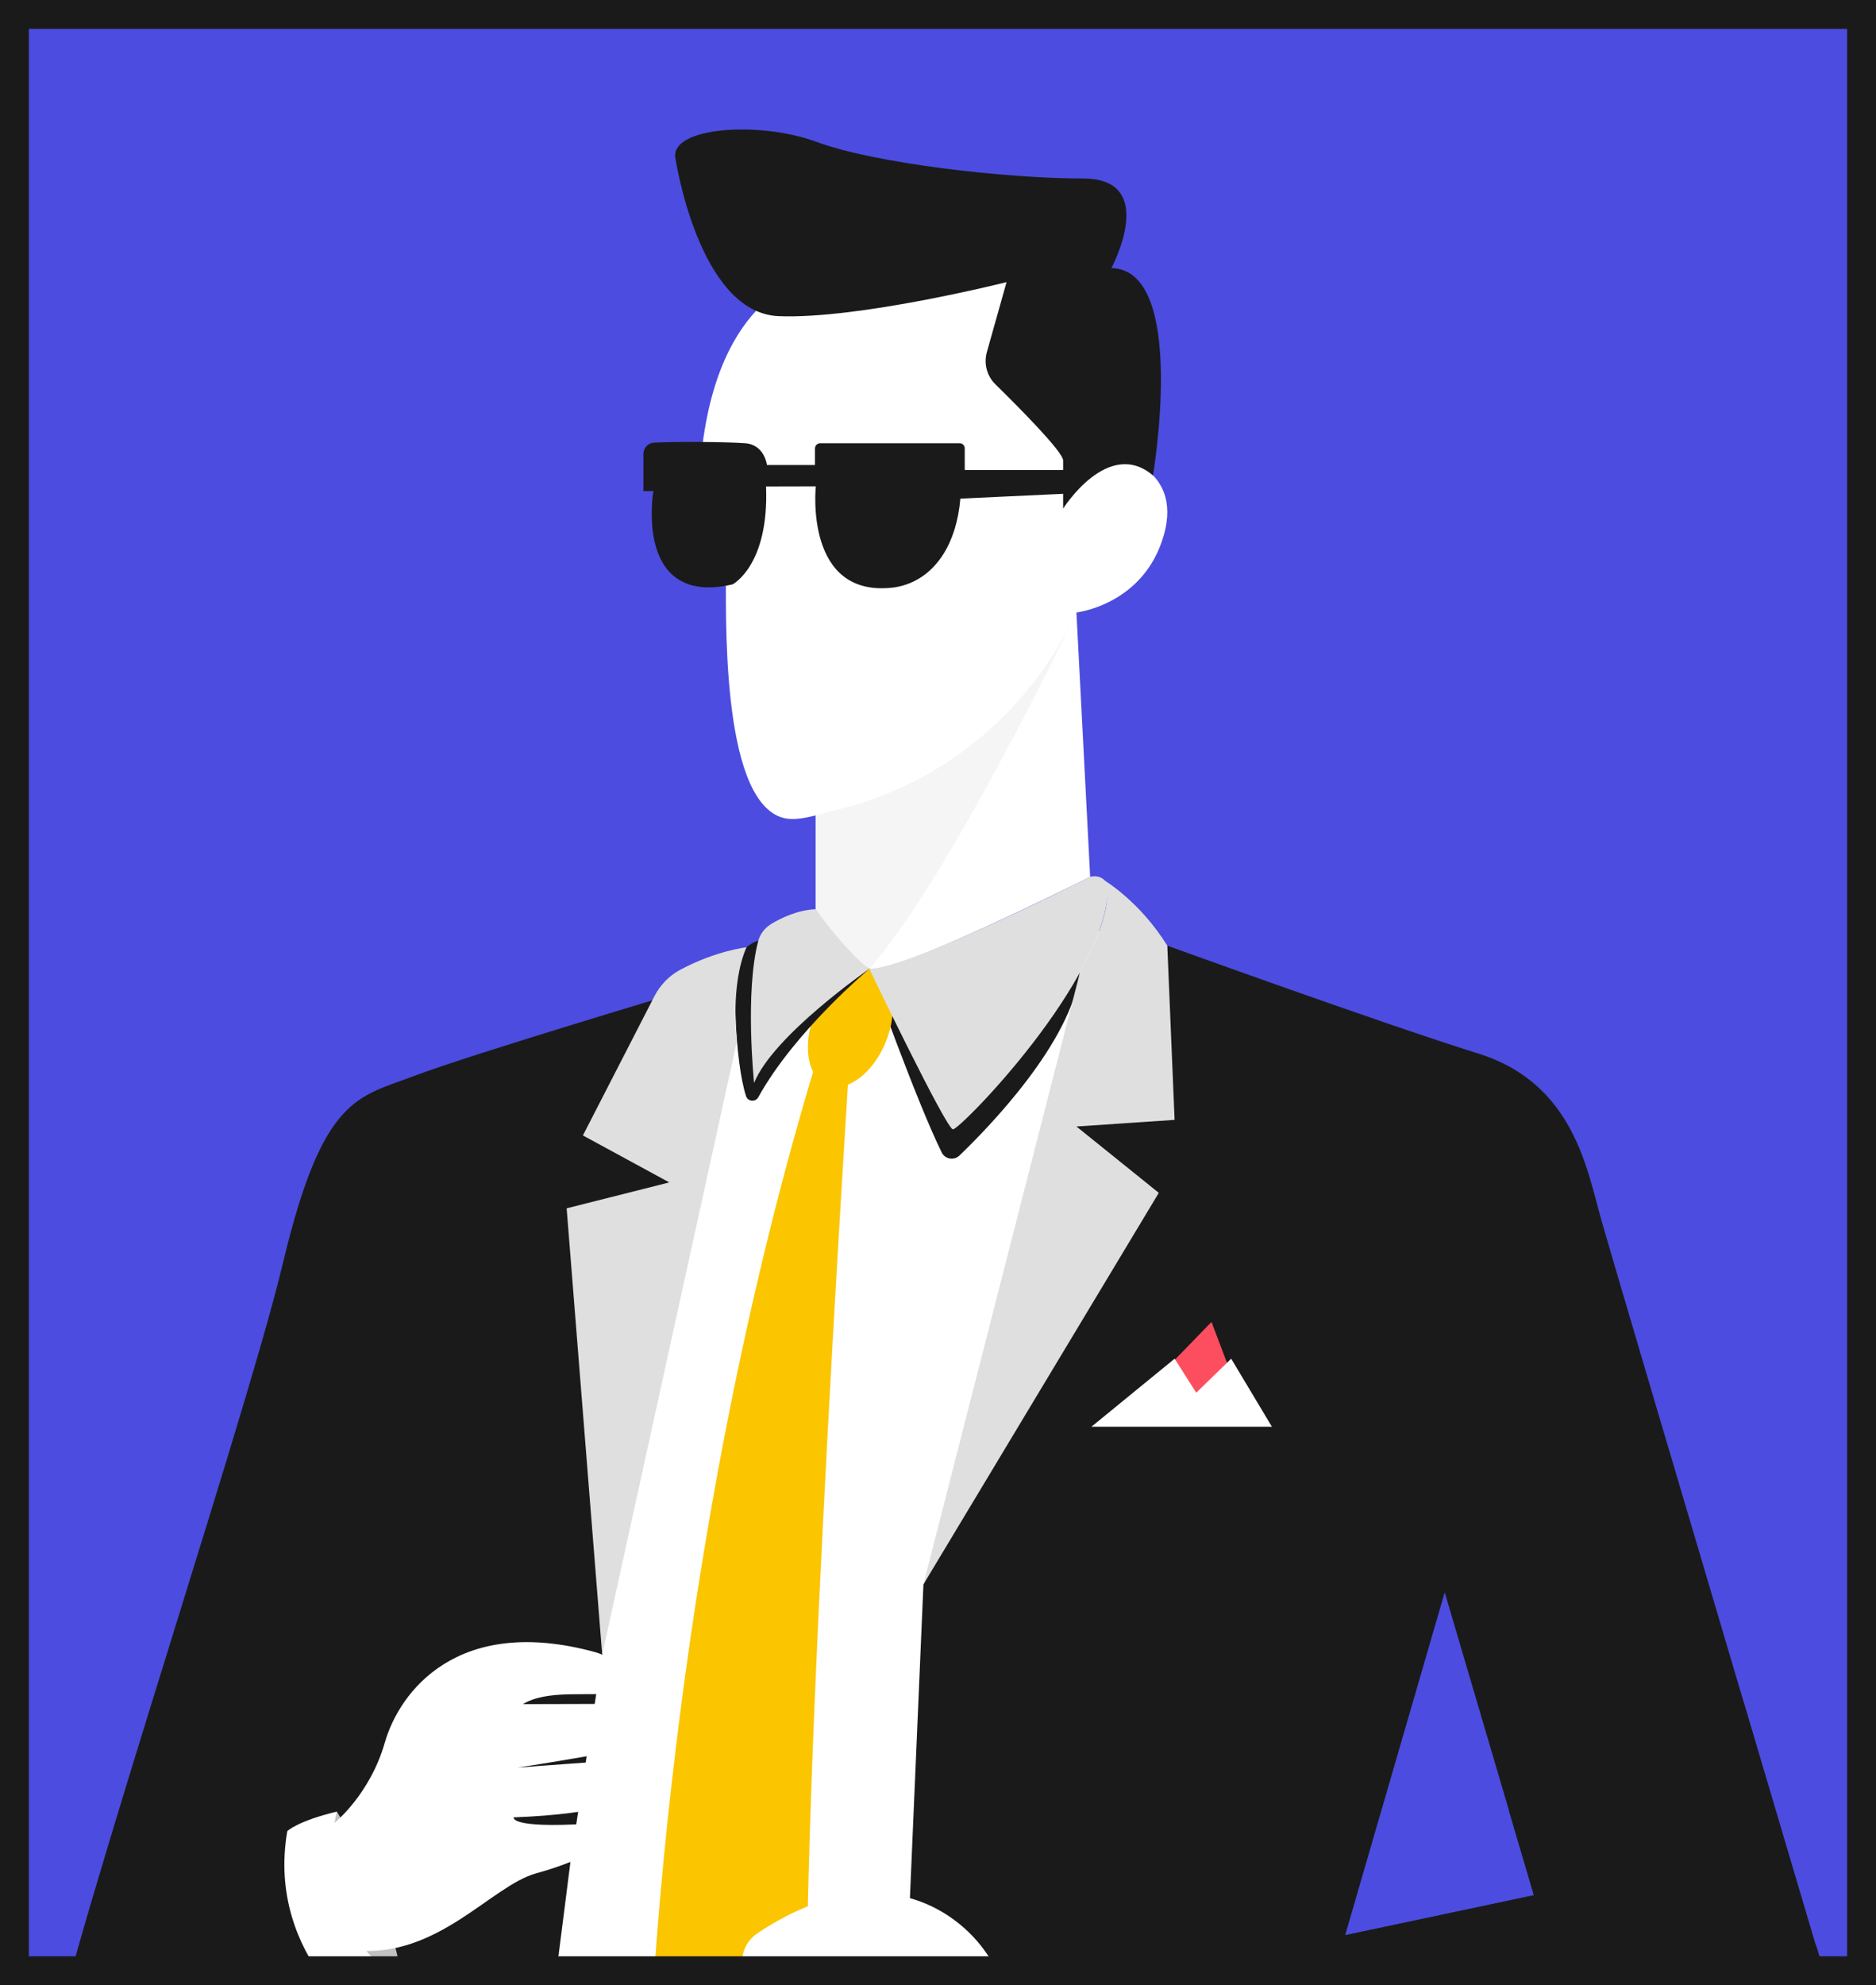 <?xml version="1.0" encoding="UTF-8"?> <svg xmlns="http://www.w3.org/2000/svg" width="260" height="275" viewBox="0 0 260 275" fill="none"><rect x="0" y="0" width="260" height="275" fill="#333333" stroke="none"/> <g clip-path="url(#clip0_418_1302)"> <rect width="260" height="275" fill="#4C4CE0"></rect> <path d="M149.186 84.843L151.089 121.469C151.089 121.469 123.248 135.429 120.478 134.221C117.709 133.013 113.041 125.951 113.041 125.951V111.646L149.186 84.849V84.843Z" fill="white"></path> <path d="M105.087 130.358C105.087 130.358 89.001 151.8 84.508 173.861C80.016 195.922 56.045 216.584 66.869 253.829C77.688 291.074 67.645 308.293 67.645 308.293L145.719 309.458L137.038 230.391L149.669 144.213L153.593 128.732L135.071 132.499C135.071 132.499 124.625 135.254 114.593 134.221C104.561 133.188 105.082 130.358 105.082 130.358H105.087Z" fill="white"></path> <path d="M96.264 136.817C96.264 136.817 65.26 146.052 57.418 149.04C49.577 152.028 44.734 151.795 39.205 175.005C33.671 198.216 6 280.023 6 290.359C6 295.186 16.84 306.677 40.587 300.24L55.116 281.798C55.116 281.798 38.599 277.347 39.896 253.819L79.066 257.919L93.489 163.922L89.183 154.698L96.269 136.812L96.264 136.817Z" fill="#1A1A1A"></path> <path d="M149.186 84.843C149.186 84.843 131.717 121.469 120.478 134.221C120.478 134.221 117.65 133.357 113.041 125.951V111.646L149.186 84.849V84.843Z" fill="#F5F5F5"></path> <path d="M120.479 134.221C120.479 134.221 126.991 152.536 130.521 159.657C130.983 160.589 132.217 160.796 132.972 160.075C137.081 156.128 148.442 144.425 149.67 134.719C149.67 134.719 126.805 138.358 123.764 136.631C120.723 134.904 120.479 134.221 120.479 134.221Z" fill="#1A1A1A"></path> <path d="M112.35 38.395C112.35 38.395 99.294 40.292 97.13 63.73C95.844 77.659 100.623 70.989 100.623 77.882C100.623 84.774 99.836 110.205 108.198 113.193C110.383 113.972 113.265 112.827 116.263 112.102C130.441 108.674 142.249 98.899 148.692 85.85C149.006 85.214 149.186 84.843 149.186 84.843C149.186 84.843 158.527 83.81 161.291 74.157C164.056 64.504 154.199 62.957 154.199 62.957L147.889 67.609C147.889 67.609 155.587 58.56 153.854 56.319C152.126 54.078 145.034 45.336 145.034 44.191C145.034 43.047 141.574 33.569 141.574 33.569C141.574 33.569 112.52 36.154 112.345 38.395H112.35Z" fill="white"></path> <path d="M93.617 21.966C93.617 21.966 96.844 43.339 107.912 43.794C118.98 44.25 139.501 39.084 139.501 39.084L136.773 48.774C136.322 50.374 136.773 52.08 137.964 53.246C141.191 56.409 147.342 62.602 147.342 63.789V70.454C147.342 70.454 153.567 60.573 159.793 65.86C159.793 65.86 164.636 37.368 154.03 37.135C154.03 37.135 160.718 24.727 150.112 24.727C139.506 24.727 121.287 22.66 113.217 19.672C105.147 16.684 92.697 17.627 93.617 21.971V21.966Z" fill="#1A1A1A"></path> <path d="M147.804 65.113V68.387L133.1 69.071C132.568 75.301 129.75 79.519 125.652 80.949C125.099 81.14 124.53 81.283 123.935 81.373C111.399 82.983 113.063 67.37 113.063 67.37H112.611L106.216 67.386H106.168C106.604 78.332 101.537 80.949 101.537 80.949C98.502 81.654 96.264 81.415 94.637 80.605C88.874 77.797 90.554 68.032 90.554 68.032H89.172V62.877C89.172 62.051 89.82 61.357 90.655 61.32C93.707 61.156 100.564 61.203 103.27 61.399C105.971 61.595 106.295 64.414 106.295 64.414H112.951V62.12C112.951 61.722 113.276 61.399 113.674 61.399H132.999C133.387 61.399 133.706 61.712 133.706 62.104V65.108H147.804V65.113Z" fill="#1A1A1A"></path> <path d="M122.771 144.315C124.554 139.902 123.796 135.44 121.078 134.349C118.359 133.259 114.711 135.952 112.928 140.366C111.145 144.779 111.903 149.241 114.621 150.332C117.339 151.422 120.988 148.729 122.771 144.315Z" fill="#FBC500"></path> <path d="M79.06 257.924L72.894 306.375L61.081 322.078C58.487 325.522 56.956 329.644 56.663 333.935L53.325 383.085H19.944C18.573 383.085 17.765 381.559 18.535 380.431L36.69 353.872L52.692 293.813L40.582 300.25L53.325 279L48.205 269.215L57.365 261.411L79.066 257.93L79.06 257.924Z" fill="#1A1A1A"></path> <path d="M151.089 121.463C151.089 121.463 126.188 134.131 120.479 134.216C120.479 134.216 131.116 156.361 132.068 156.446C133.019 156.531 153.513 135.678 153.598 122.751C153.598 122.751 153.077 121.029 151.089 121.458V121.463Z" fill="#DFDFDF"></path> <path d="M120.48 134.221C120.48 134.221 110.156 142.825 105.095 151.996C104.707 152.701 103.66 152.621 103.405 151.858C101.847 147.233 101.374 134.311 102.533 132.351C106.329 125.951 120.48 134.221 120.48 134.221Z" fill="#1A1A1A"></path> <path d="M120.48 134.221C120.48 134.221 107.163 143.413 104.51 150.02C104.51 150.02 103.208 137.458 105.085 130.359C105.345 129.368 106.01 128.526 106.887 127.996C108.258 127.164 110.539 126.057 113.038 125.951C113.038 125.951 117.057 131.646 120.475 134.221H120.48Z" fill="#DFDFDF"></path> <path d="M117.825 145.421C117.825 145.421 109.532 273.13 112.445 289.676L99.841 299.095L89.926 287.376C89.926 287.376 91.701 215.911 113.992 144.213L117.825 145.421Z" fill="#FBC500"></path> <path d="M251.567 269.21C251.567 269.21 247.112 254.19 241.652 235.758C233.497 208.256 223.109 173.162 221.94 169.029C219.978 162.142 218.138 150.073 204.88 145.946C191.621 141.808 161.792 131.005 161.792 131.005L149.193 153.432L148.959 178.455L127.981 219.488L125.328 281.056C129.246 280.595 146.901 278.979 146.901 278.979L159.336 273.824C160.303 275.361 161.106 277.03 161.776 278.767C166.688 291.557 164.19 308.299 164.19 308.299L241.434 292.442C258.611 286.465 251.577 269.22 251.577 269.22L251.567 269.21ZM186.427 268.087L188.703 260.24L200.228 220.584L209.133 250.799L212.599 262.545L186.427 268.087Z" fill="#1A1A1A"></path> <path d="M241.422 292.431L164.178 308.288C164.178 308.288 165.326 289.538 161.764 278.757C161.121 276.786 160.318 275.096 159.324 273.813L186.416 268.081L212.587 262.539L209.121 250.794L241.64 235.752C247.105 254.184 251.555 269.204 251.555 269.204C251.555 269.204 258.588 286.449 241.412 292.425L241.422 292.431Z" fill="#1A1A1A"></path> <path d="M167.905 183.122L161.695 189.527L165.789 193.734L170.371 189.628L167.905 183.122Z" fill="#FD4E5F"></path> <path d="M176.28 197.643H151.262L162.793 188.218L165.791 192.928L170.634 188.218L176.28 197.643Z" fill="white"></path> <path d="M159.33 273.819L147.294 275.207C146.385 275.313 145.854 276.266 146.242 277.093C148.118 281.093 152.403 292.41 152.355 312.076L164.173 308.282C164.173 308.282 169.649 290.015 159.33 273.813V273.819Z" fill="#FEFEFD"></path> <path d="M146.895 278.974C146.895 278.974 140.935 276.781 136.709 270.566C132.626 264.563 121.584 256.759 104.987 267.8C103.499 268.791 102.632 270.555 102.93 272.314C103.089 273.247 103.578 273.973 104.759 273.803C107.714 273.379 112.999 270.55 116.837 271.467C116.837 271.467 98.241 276.669 96.816 277.861C95.391 279.053 96.577 283.747 101.723 282.238C106.869 280.728 120.324 279.573 120.324 279.573C120.324 279.573 101.978 283.695 101.617 284.404C100.872 285.877 101.553 293.464 124.795 286.794C124.795 286.794 122.951 289.263 113.844 292.081C113.078 292.32 111.707 293.231 111.601 294.02C111.287 296.431 113.621 298.1 124.157 294.926C130.34 293.061 141.456 307.34 152.03 302.789C152.03 302.789 152.796 290.232 146.884 278.974H146.895Z" fill="white"></path> <path d="M153.141 122.009C153.141 122.009 158.006 124.912 161.78 131.005L162.79 155.132L149.186 156.049L160.6 165.241L127.975 219.487L149.67 134.719C149.67 134.719 154.79 125.887 153.141 122.009Z" fill="#DFDFDF"></path> <path d="M103.45 131.228C103.45 131.228 99.272 131.678 94.29 134.332C92.738 135.159 91.489 136.462 90.686 138.025L80.787 157.289L92.759 163.795L78.533 167.387L83.461 229.236L102.137 144.213C102.137 144.213 101.154 136.504 103.456 131.228H103.45Z" fill="#DFDFDF"></path> <path d="M46.696 250.989C48.498 253.85 50.38 257.257 52.082 261.495C54.065 266.428 55.192 270.947 55.856 274.645C49.886 275.164 44.777 272.081 42.14 267.614C41.322 266.232 40.227 260.33 43.31 254.862C44.325 253.061 45.628 251.906 46.696 250.989Z" fill="#C1C1C1"></path> <path d="M46.291 252.579C46.291 252.579 51.262 248.637 53.325 241.416C55.313 234.444 63.351 223.583 82.58 228.892C84.302 229.368 85.685 230.772 85.95 232.537C86.094 233.469 85.855 234.311 84.68 234.518C81.74 235.037 75.834 233.999 72.474 236.07C72.474 236.07 88.066 236.012 89.927 236.076C92.224 236.155 95.254 240.15 89.523 241.623C84.329 242.958 71.714 244.86 71.714 244.86C71.714 244.86 90.219 243.44 90.996 243.61C91.772 243.779 95.36 250.836 71.193 251.753C71.193 251.753 70.539 253.31 81.511 252.632C82.309 252.584 83.133 252.945 83.478 253.665C84.531 255.853 79.64 258.031 74.303 259.509C68.077 261.231 60.746 271.218 49.269 270.195C49.269 270.195 44.208 265.114 46.286 252.574L46.291 252.579Z" fill="white"></path> <path d="M55.854 274.645L51.952 281.273C51.952 281.273 36.774 271.35 39.815 253.665C39.815 253.665 41.17 252.277 46.699 250.952C46.699 250.952 42.393 266.057 55.849 274.65L55.854 274.645Z" fill="white"></path> </g> <rect x="2" y="2" width="256" height="271" stroke="#1A1A1A" stroke-width="4"></rect> <defs> <clipPath id="clip0_418_1302"> <rect width="260" height="275" fill="white"></rect> </clipPath> </defs> </svg> 
